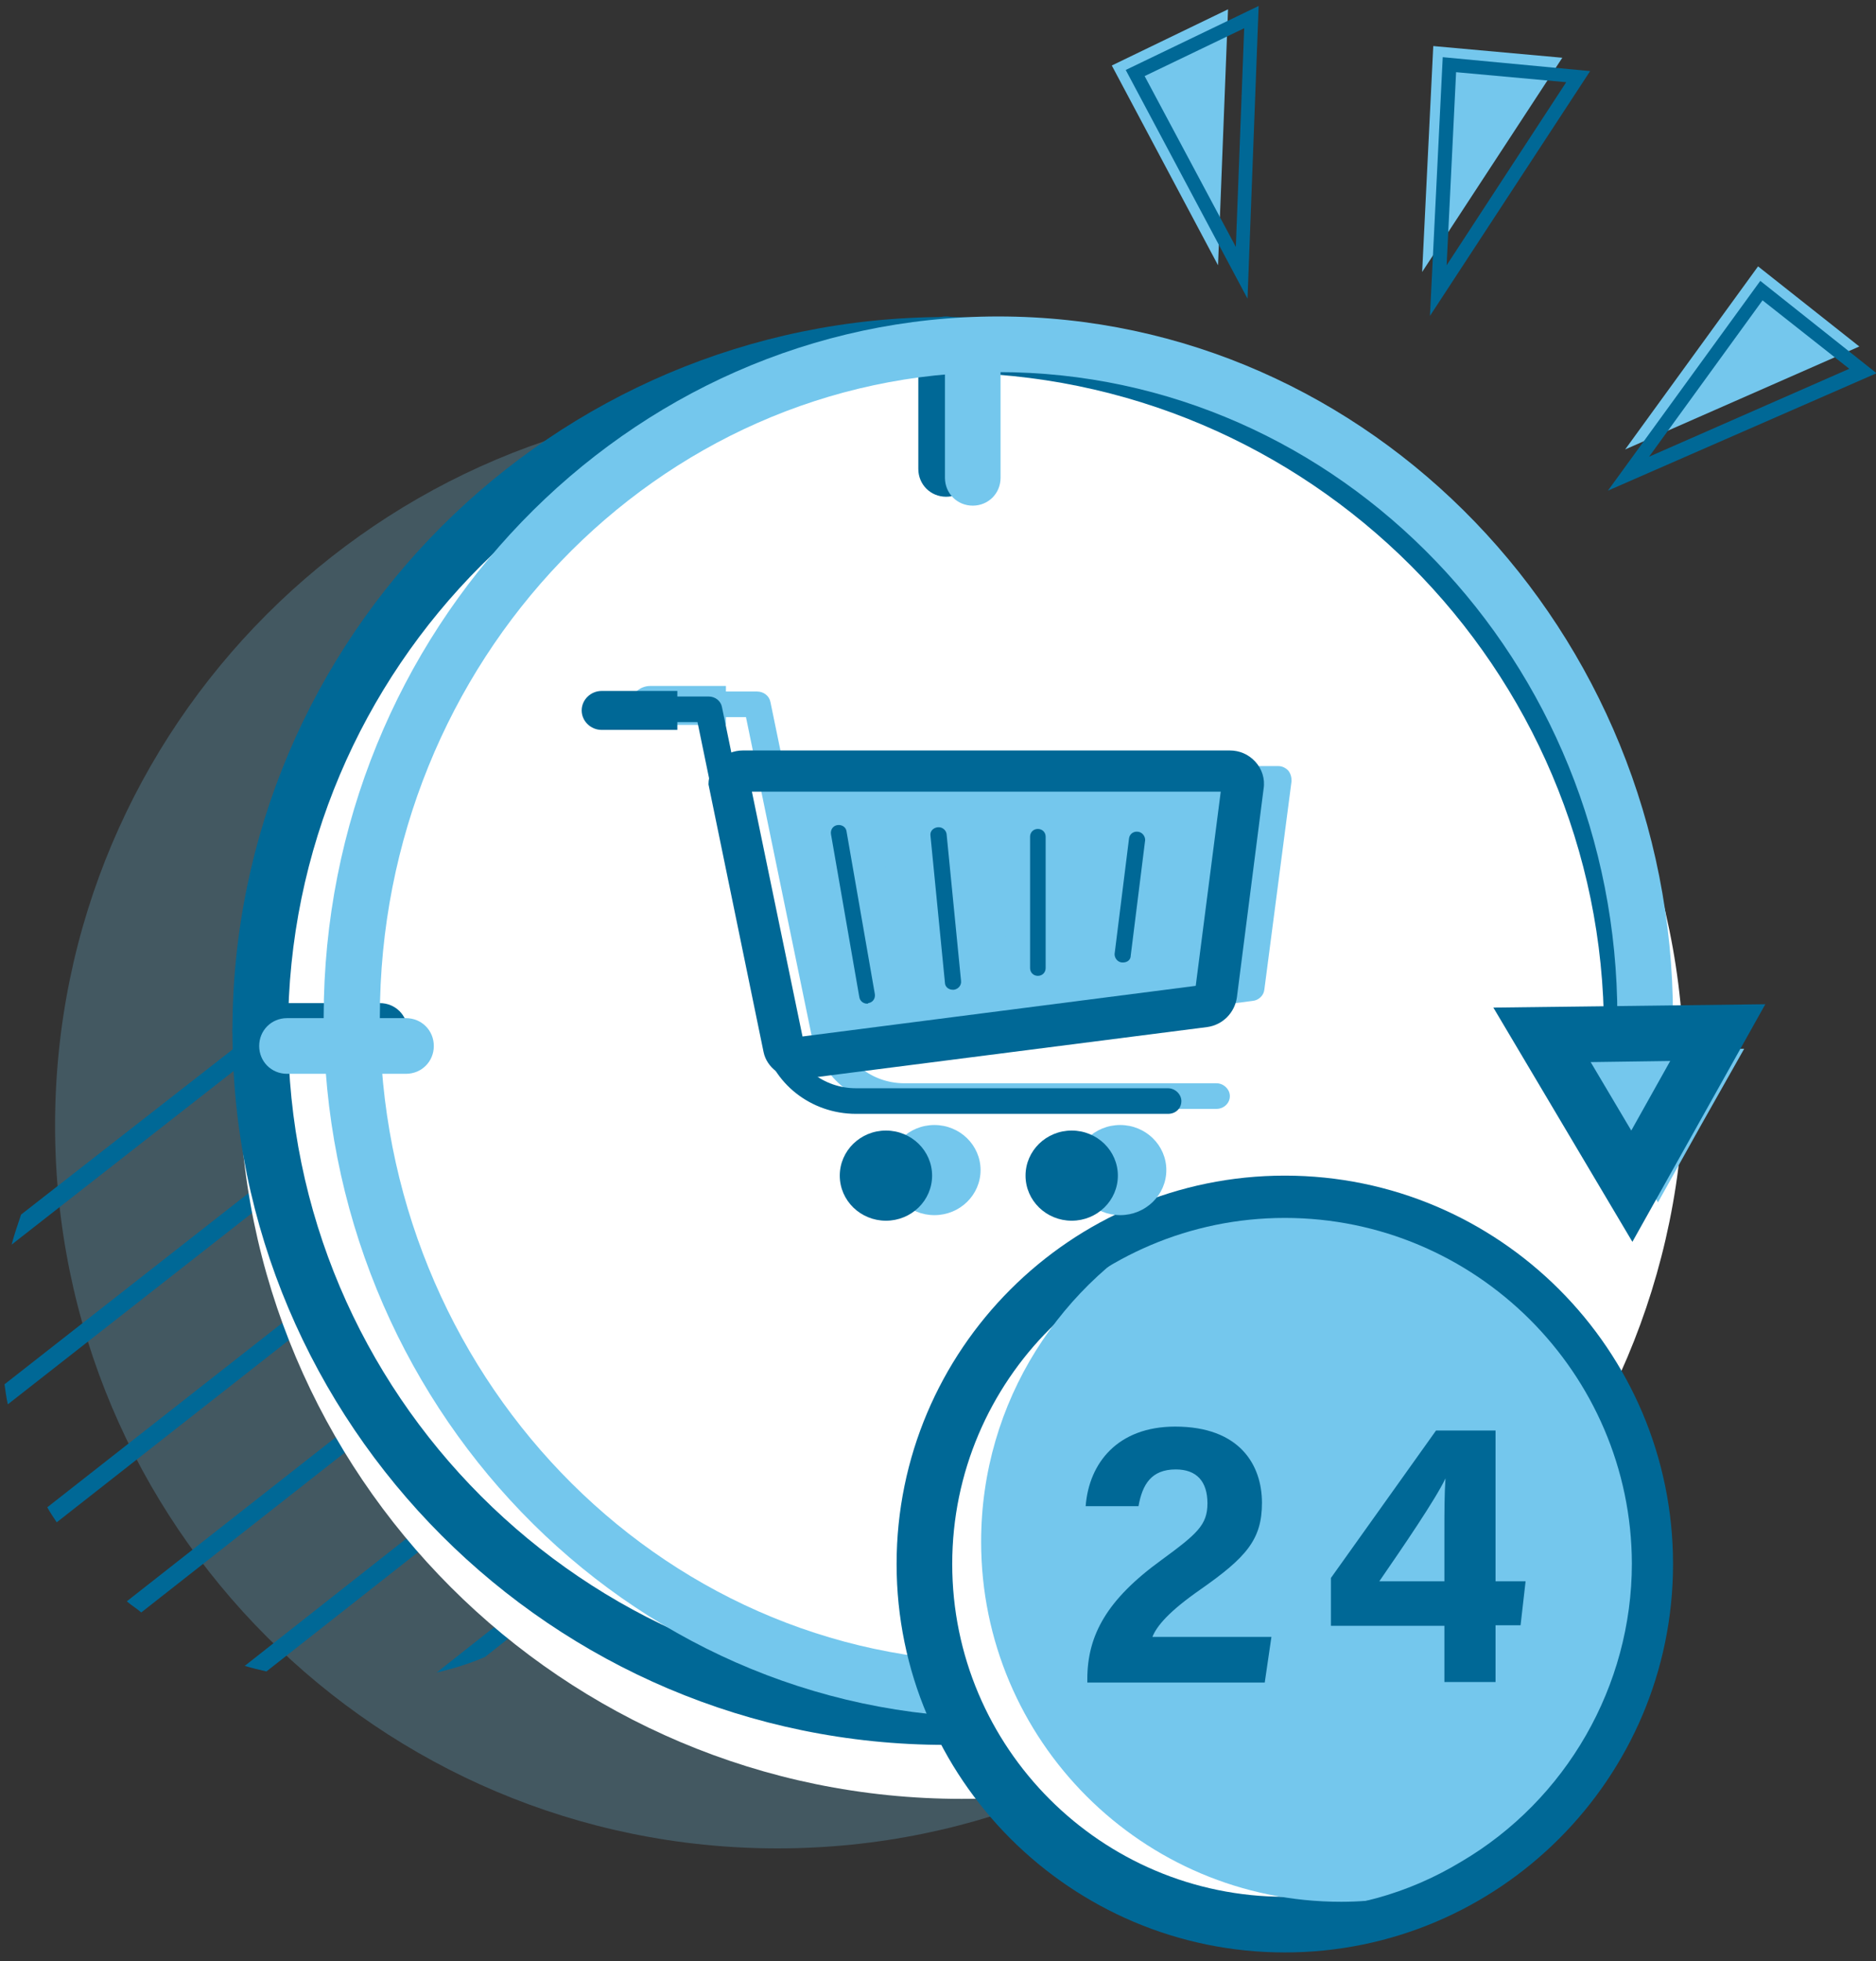 <svg width="89" height="93" viewBox="0 0 89 93" fill="none" xmlns="http://www.w3.org/2000/svg">
<rect x="0" y="0" width="89" height="93" fill="#333333" stroke="none"/>
<g clip-path="url(#clip0_4609_97329)">
<g opacity="0.5">
<path opacity="0.5" d="M36.889 87.647C55.819 87.647 71.164 72.301 71.164 53.371C71.164 34.441 55.819 19.096 36.889 19.096C17.959 19.096 2.613 34.441 2.613 53.371C2.613 72.301 17.959 87.647 36.889 87.647Z" fill="#74C7ED"/>
</g>
<path d="M14.932 46.722L1 57.593C0.842 58.068 0.683 58.516 0.551 59.018L16.383 46.643C15.908 46.643 15.407 46.669 14.932 46.722Z" fill="#006896"/>
<path d="M22.958 47.83L0.214 65.641C0.266 65.957 0.293 66.274 0.372 66.591L23.829 48.226C23.539 48.094 23.249 47.962 22.958 47.83Z" fill="#006896"/>
<path d="M28.154 51.156L2.242 71.474C2.374 71.711 2.533 71.948 2.691 72.186L28.76 51.737C28.549 51.552 28.365 51.367 28.154 51.156Z" fill="#006896"/>
<path d="M31.636 55.826L6.015 75.932C6.226 76.117 6.49 76.275 6.701 76.46L32.005 56.591C31.899 56.328 31.767 56.09 31.636 55.826Z" fill="#006896"/>
<path d="M33.327 61.895L11.611 78.993C11.954 79.098 12.297 79.177 12.64 79.257L33.406 62.924C33.38 62.581 33.353 62.237 33.327 61.895Z" fill="#006896"/>
<path d="M30.318 72.793C30.793 72.133 31.215 71.447 31.585 70.734L20.714 79.31C21.505 79.125 22.271 78.888 23.009 78.571L30.318 72.793Z" fill="#006896"/>
<path d="M45.621 85.299C64.551 85.299 79.897 69.953 79.897 51.023C79.897 32.094 64.551 16.748 45.621 16.748C26.691 16.748 11.346 32.094 11.346 51.023C11.346 69.953 26.691 85.299 45.621 85.299Z" fill="white"/>
<path d="M44.886 23.555C44.147 23.555 43.566 22.974 43.566 22.236V16.325C43.566 15.586 44.147 15.006 44.886 15.006C45.624 15.006 46.205 15.586 46.205 16.325V22.236C46.205 22.974 45.598 23.555 44.886 23.555Z" fill="#006896"/>
<path d="M17.993 50.205H12.347C11.608 50.205 11.027 49.624 11.027 48.886C11.027 48.147 11.608 47.566 12.347 47.566H18.02C18.758 47.566 19.339 48.147 19.339 48.886C19.339 49.624 18.732 50.205 17.993 50.205Z" fill="#006896"/>
<path d="M44.881 82.74C26.199 82.74 11.027 67.541 11.027 48.886C11.027 30.205 26.226 15.033 44.881 15.033C63.562 15.033 78.734 30.232 78.734 48.886H76.095C76.095 31.683 62.084 17.672 44.881 17.672C27.677 17.672 13.666 31.656 13.666 48.886C13.666 66.09 27.677 80.101 44.881 80.101V82.74Z" fill="#006896"/>
<path d="M47.362 81.446C29.71 81.446 15.356 66.538 15.356 48.226C15.356 29.914 29.736 15.006 47.362 15.006C64.988 15.006 79.368 29.914 79.368 48.226H76.73C76.73 31.365 63.563 17.645 47.362 17.645C31.161 17.645 18.021 31.365 18.021 48.226C18.021 65.087 31.187 78.807 47.388 78.807V81.446H47.362Z" fill="#74C7ED"/>
<path d="M78.657 57.013L76.52 53.425L74.409 49.836L78.578 49.783L82.747 49.73L80.689 53.372L78.657 57.013Z" fill="#74C7ED"/>
<path d="M77.443 58.886L70.847 47.778L83.749 47.619L77.443 58.886ZM75.464 50.363L77.39 53.609L79.237 50.31L75.464 50.363Z" fill="#006896"/>
<path d="M78.05 74.137C78.05 80.417 74.647 85.905 69.633 88.834C69.264 89.072 68.868 89.283 68.472 89.468C66.203 90.628 63.67 91.235 60.952 91.235C57.812 91.235 54.884 90.365 52.35 88.887C47.284 85.958 43.881 80.391 43.881 74.111C43.881 66.433 48.92 59.994 55.834 57.831C55.86 57.831 55.886 57.831 55.886 57.804C57.469 57.303 59.158 57.039 60.926 57.039C70.372 57.092 78.05 64.717 78.05 74.137Z" fill="white"/>
<path d="M60.953 91.921C57.813 91.921 54.726 91.076 52.035 89.493C46.626 86.353 43.248 80.469 43.248 74.163C43.248 66.406 48.209 59.624 55.571 57.276L55.729 57.223C57.391 56.696 59.133 56.432 60.953 56.432C70.743 56.432 78.711 64.374 78.711 74.137C78.711 80.39 75.36 86.248 69.951 89.414C69.555 89.652 69.159 89.863 68.737 90.074C66.362 91.288 63.724 91.921 60.953 91.921ZM55.993 58.516C49.159 60.68 44.568 66.96 44.568 74.137C44.568 79.994 47.681 85.43 52.694 88.332C57.391 91.129 63.434 91.288 68.183 88.886C68.579 88.702 68.922 88.491 69.291 88.279C74.305 85.351 77.392 79.942 77.392 74.137C77.392 65.086 70.03 57.751 60.953 57.751C59.317 57.751 57.761 57.988 56.283 58.437L56.204 58.516H55.993Z" fill="#006896"/>
<path d="M60.953 92.581C50.795 92.581 42.536 84.322 42.536 74.163C42.536 64.005 50.795 55.746 60.953 55.746C71.112 55.746 79.371 64.005 79.371 74.163C79.371 84.322 71.112 92.581 60.953 92.581ZM60.953 58.385C52.272 58.385 45.175 65.456 45.175 74.163C45.175 82.871 52.246 89.942 60.953 89.942C69.661 89.942 76.732 82.871 76.732 74.163C76.732 65.456 69.661 58.385 60.953 58.385Z" fill="#006896"/>
<path d="M46.149 23.977C45.41 23.977 44.83 23.396 44.83 22.657V16.747C44.83 16.008 45.41 15.428 46.149 15.428C46.888 15.428 47.468 16.008 47.468 16.747V22.657C47.468 23.396 46.888 23.977 46.149 23.977Z" fill="#74C7ED"/>
<path d="M19.262 50.918H13.615C12.876 50.918 12.296 50.337 12.296 49.599C12.296 48.86 12.876 48.279 13.615 48.279H19.262C20 48.279 20.581 48.86 20.581 49.599C20.581 50.337 20 50.918 19.262 50.918Z" fill="#74C7ED"/>
<path d="M53.142 57.62C54.352 57.62 55.332 56.663 55.332 55.483C55.332 54.303 54.352 53.346 53.142 53.346C51.933 53.346 50.952 54.303 50.952 55.483C50.952 56.663 51.933 57.62 53.142 57.62Z" fill="#74C7ED"/>
<path d="M44.329 57.62C45.539 57.62 46.519 56.663 46.519 55.483C46.519 54.303 45.539 53.346 44.329 53.346C43.12 53.346 42.139 54.303 42.139 55.483C42.139 56.663 43.12 57.62 44.329 57.62Z" fill="#74C7ED"/>
<path d="M61.115 36.537C60.983 36.405 60.825 36.326 60.64 36.326H37.553C37.209 36.326 36.919 36.59 36.919 36.933C36.919 36.986 36.919 37.012 36.919 37.065L39.479 49.44C39.531 49.73 39.795 49.941 40.112 49.941C40.138 49.941 40.165 49.941 40.191 49.941L59.426 47.461C59.717 47.435 59.954 47.197 59.981 46.933L61.273 37.039C61.273 36.828 61.221 36.669 61.115 36.537Z" fill="#74C7ED"/>
<path d="M57.712 52.581H42.91C40.773 52.581 38.925 51.129 38.503 49.098L35.39 34.005H32.065C31.722 34.005 31.432 33.715 31.432 33.398C31.432 33.055 31.722 32.791 32.065 32.791H35.917C36.234 32.791 36.498 33.002 36.551 33.292L39.77 48.886C40.06 50.338 41.379 51.367 42.91 51.367H57.712C58.055 51.367 58.346 51.657 58.346 51.974C58.346 52.317 58.055 52.581 57.712 52.581Z" fill="#74C7ED"/>
<path d="M30.851 32.527C30.323 32.527 29.901 32.95 29.901 33.451C29.901 33.952 30.323 34.374 30.851 34.374H34.439V32.527H30.851Z" fill="#74C7ED"/>
<path d="M43.432 47.356C43.247 47.356 43.089 47.224 43.062 47.039L41.717 39.308C41.69 39.097 41.822 38.913 42.033 38.886C42.244 38.86 42.429 38.992 42.456 39.176L43.801 46.907C43.828 47.119 43.696 47.303 43.485 47.33C43.485 47.356 43.458 47.356 43.432 47.356Z" fill="#74C7ED"/>
<path d="M47.472 46.698C47.287 46.698 47.102 46.566 47.102 46.355L46.416 39.389C46.39 39.178 46.548 39.02 46.759 38.993C46.97 38.967 47.155 39.125 47.181 39.31L47.867 46.276C47.894 46.487 47.736 46.672 47.524 46.698C47.498 46.698 47.498 46.698 47.472 46.698Z" fill="#74C7ED"/>
<path d="M51.533 46.036C51.322 46.036 51.164 45.878 51.164 45.667V39.44C51.164 39.229 51.322 39.07 51.533 39.07C51.745 39.07 51.903 39.229 51.903 39.44V45.667C51.903 45.878 51.745 46.036 51.533 46.036Z" fill="#74C7ED"/>
<path d="M55.569 45.405C55.543 45.405 55.543 45.405 55.516 45.405C55.305 45.379 55.173 45.194 55.173 45.009L55.859 39.521C55.886 39.31 56.071 39.178 56.282 39.205C56.493 39.231 56.625 39.416 56.625 39.6L55.938 45.089C55.938 45.273 55.754 45.405 55.569 45.405Z" fill="#74C7ED"/>
<path d="M50.843 57.884C52.053 57.884 53.033 56.927 53.033 55.747C53.033 54.566 52.053 53.609 50.843 53.609C49.634 53.609 48.653 54.566 48.653 55.747C48.653 56.927 49.634 57.884 50.843 57.884Z" fill="#006896"/>
<path d="M42.03 57.884C43.24 57.884 44.22 56.927 44.22 55.747C44.22 54.566 43.24 53.609 42.03 53.609C40.821 53.609 39.84 54.566 39.84 55.747C39.84 56.927 40.821 57.884 42.03 57.884Z" fill="#006896"/>
<path d="M37.913 51.18H37.729C37.122 51.101 36.383 50.652 36.225 49.887L33.612 37.196C33.612 36.298 34.351 35.586 35.248 35.586H58.336C58.811 35.586 59.233 35.771 59.55 36.114C59.867 36.457 60.025 36.932 59.946 37.407L58.679 47.301C58.574 48.014 58.02 48.594 57.281 48.7L37.913 51.18ZM35.671 37.538L38.072 49.148L56.727 46.747L57.914 37.538H35.671Z" fill="#006896"/>
<path d="M55.412 52.817H40.61C38.472 52.817 36.626 51.366 36.203 49.334L33.09 34.241H29.765C29.422 34.241 29.132 33.951 29.132 33.634C29.132 33.291 29.422 33.027 29.765 33.027H33.617C33.934 33.027 34.198 33.238 34.251 33.529L37.47 49.123C37.76 50.574 39.079 51.603 40.61 51.603H55.412C55.755 51.603 56.046 51.893 56.046 52.21C56.046 52.553 55.782 52.817 55.412 52.817Z" fill="#006896"/>
<path d="M28.546 32.764C28.018 32.764 27.596 33.186 27.596 33.687C27.596 34.188 28.018 34.611 28.546 34.611H32.134V32.764H28.546Z" fill="#006896"/>
<path d="M41.136 47.592C40.951 47.592 40.793 47.461 40.766 47.276L39.421 39.545C39.394 39.334 39.526 39.149 39.737 39.123C39.948 39.096 40.133 39.228 40.159 39.413L41.505 47.144C41.532 47.355 41.4 47.54 41.188 47.566C41.188 47.592 41.162 47.592 41.136 47.592Z" fill="#006896"/>
<path d="M45.197 46.932C45.012 46.932 44.828 46.8 44.828 46.589L44.142 39.623C44.115 39.412 44.273 39.254 44.485 39.227C44.696 39.201 44.88 39.359 44.907 39.544L45.593 46.51C45.619 46.721 45.461 46.906 45.25 46.932C45.197 46.932 45.197 46.932 45.197 46.932Z" fill="#006896"/>
<path d="M49.237 46.273C49.026 46.273 48.868 46.114 48.868 45.903V39.676C48.868 39.465 49.026 39.307 49.237 39.307C49.448 39.307 49.607 39.465 49.607 39.676V45.903C49.607 46.114 49.448 46.273 49.237 46.273Z" fill="#006896"/>
<path d="M53.273 45.64C53.247 45.64 53.247 45.64 53.22 45.64C53.009 45.613 52.877 45.428 52.877 45.244L53.563 39.755C53.59 39.544 53.774 39.413 53.985 39.439C54.197 39.465 54.328 39.65 54.328 39.835L53.642 45.323C53.642 45.508 53.484 45.64 53.273 45.64Z" fill="#006896"/>
<path d="M78.051 74.136C78.051 80.416 74.647 85.904 69.634 88.833C69.264 89.071 68.868 89.282 68.473 89.466C66.942 89.915 65.306 90.179 63.618 90.179C54.198 90.179 46.546 82.527 46.546 73.107C46.546 66.458 50.346 60.706 55.86 57.856C55.886 57.856 55.913 57.856 55.913 57.83C57.496 57.328 59.185 57.065 60.953 57.065C70.373 57.091 78.051 64.716 78.051 74.136Z" fill="#74C7ED"/>
<path d="M51.584 79.784V79.626C51.584 77.541 52.508 75.853 55.093 73.979C56.782 72.739 57.283 72.317 57.283 71.288C57.283 70.259 56.782 69.678 55.779 69.678C54.618 69.678 54.196 70.391 54.012 71.42H51.505C51.663 69.362 53.035 67.647 55.753 67.647C58.814 67.647 59.869 69.467 59.869 71.261C59.869 73.003 59.13 73.847 56.94 75.378C55.463 76.407 54.882 77.093 54.671 77.62H60.318L60.001 79.784H51.584Z" fill="#006896"/>
<path d="M68.524 79.785V77.094H63.141V74.824L68.128 67.832H70.951V74.983H72.376L72.138 77.067H70.951V79.758H68.524V79.785ZM68.524 72.872C68.524 71.579 68.524 70.866 68.576 70.101C68.101 71.104 66.545 73.373 65.436 74.983H68.524V72.872Z" fill="#006896"/>
<path d="M60.953 91.922C57.787 91.922 54.726 91.077 52.035 89.494C46.626 86.354 43.248 80.47 43.248 74.164C43.248 64.401 51.19 56.459 60.953 56.459C70.742 56.459 78.711 64.401 78.711 74.164C78.711 80.418 75.36 86.275 69.977 89.442C67.233 91.077 64.198 91.922 60.953 91.922ZM60.953 57.752C51.929 57.752 44.567 65.114 44.567 74.138C44.567 79.969 47.681 85.404 52.721 88.333C55.201 89.811 58.051 90.576 60.979 90.576C63.987 90.576 66.784 89.811 69.317 88.281C74.304 85.352 77.418 79.942 77.418 74.138C77.391 65.114 70.004 57.752 60.953 57.752Z" fill="#006896"/>
<path d="M77.099 21.312L88.208 16.43L83.405 12.631L77.099 21.312Z" fill="#74C7ED"/>
<path d="M76.281 23.266L83.511 13.318L89.026 17.698L76.281 23.266ZM83.617 14.242L78.234 21.656L87.733 17.487L83.617 14.242Z" fill="#006896"/>
<path d="M67.469 12.896L74.118 2.738L67.996 2.184L67.469 12.896Z" fill="#74C7ED"/>
<path d="M67.839 14.98L68.445 2.711L75.438 3.371L67.839 14.98ZM69.079 3.423L68.63 12.579L74.303 3.898L69.079 3.423Z" fill="#006896"/>
<path d="M57.785 12.579L58.26 0.441L52.745 3.106L57.785 12.579Z" fill="#74C7ED"/>
<path d="M59.184 14.162L53.406 3.318L59.712 0.283L59.184 14.162ZM54.303 3.608L58.63 11.708L59.026 1.339L54.303 3.608Z" fill="#006896"/>
</g>
<defs>
<clipPath id="clip0_4609_97329">
<rect width="89" height="92.298" fill="white" transform="translate(0 0.283)"/>
</clipPath>
</defs>
</svg>
